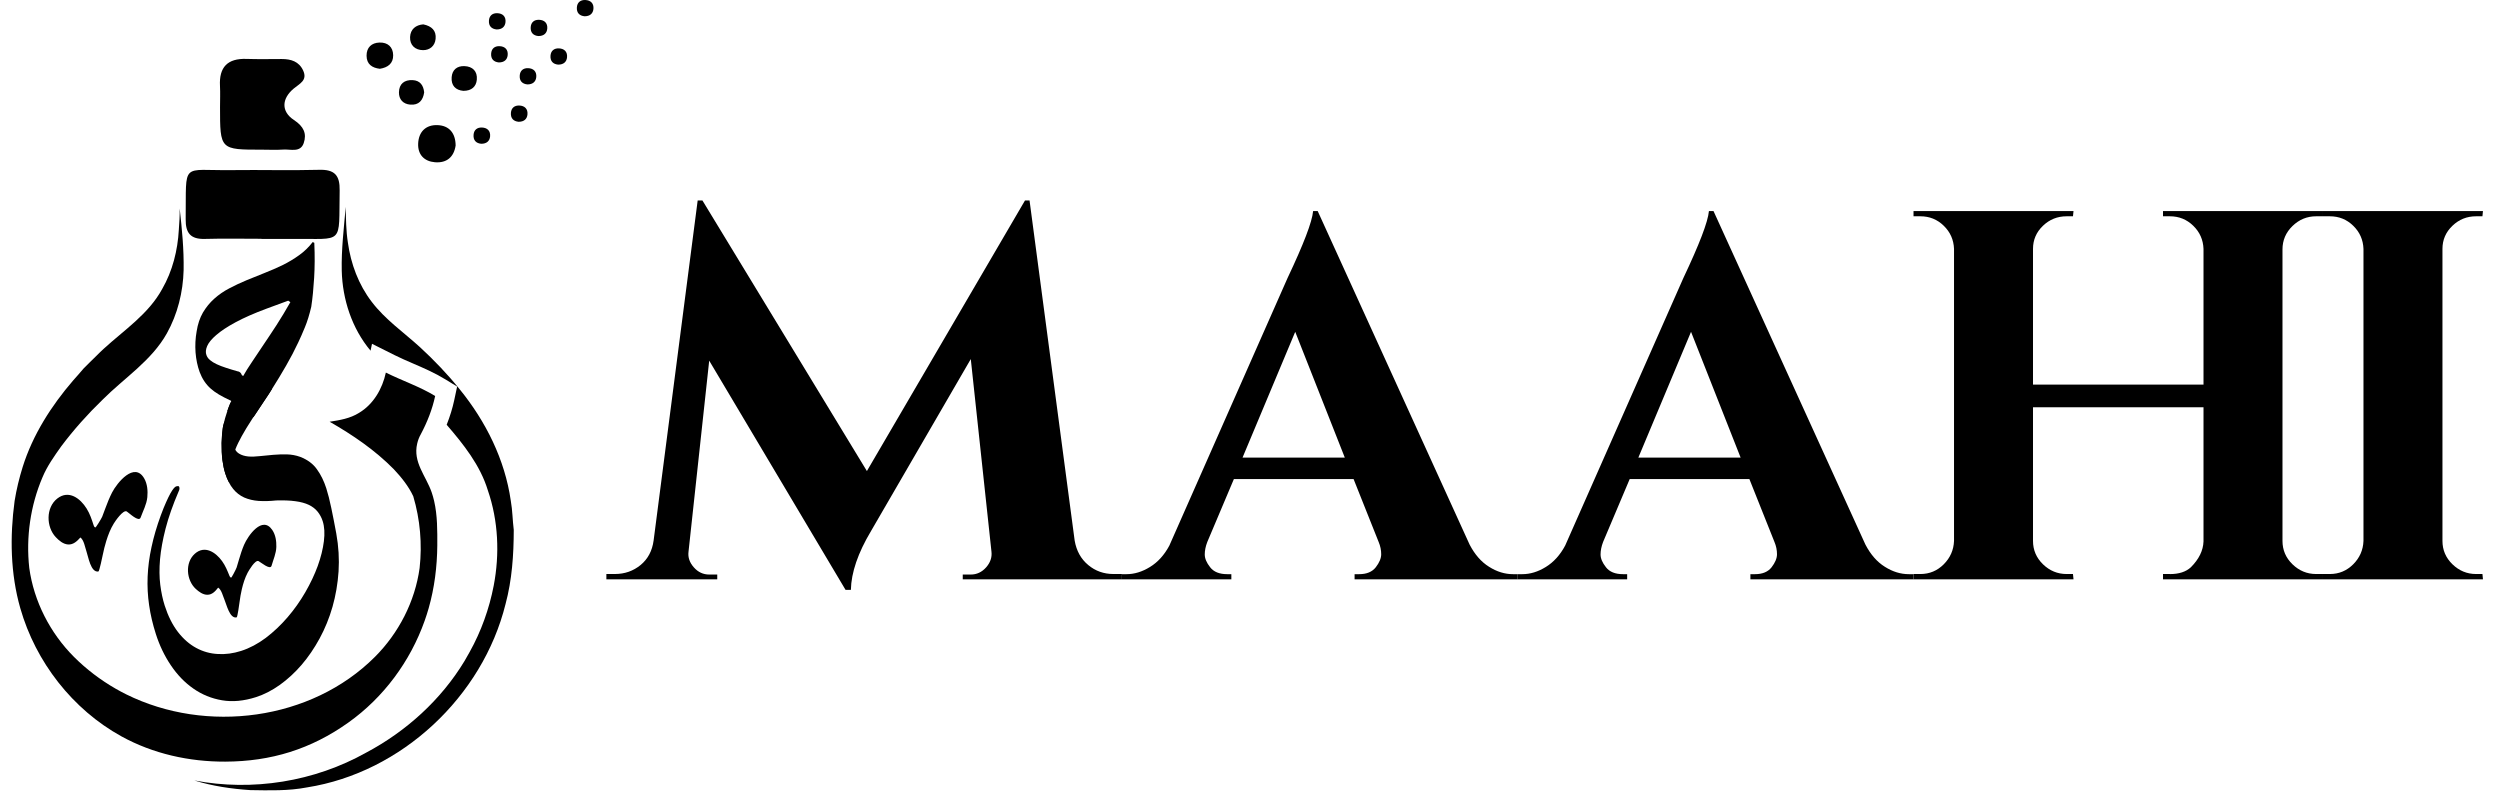 <?xml version="1.0" encoding="UTF-8"?> <svg xmlns="http://www.w3.org/2000/svg" width="169" height="54" viewBox="0 0 169 54" fill="none"><path d="M36.395 2.437C36.055 2.406 35.847 2.207 35.876 1.829C35.901 1.504 36.115 1.328 36.438 1.338C36.811 1.35 37.028 1.569 36.995 1.94C36.966 2.248 36.763 2.437 36.395 2.437Z" fill="black"></path><path d="M33.573 1.991C33.232 1.959 33.024 1.76 33.053 1.383C33.079 1.057 33.292 0.881 33.615 0.892C33.988 0.904 34.205 1.123 34.172 1.494C34.142 1.802 33.94 1.992 33.573 1.991Z" fill="black"></path><path d="M39.517 1.1C39.176 1.068 38.968 0.869 38.997 0.491C39.022 0.166 39.236 -0.01 39.559 0C39.932 0.013 40.149 0.232 40.116 0.603C40.087 0.911 39.884 1.1 39.517 1.1Z" fill="black"></path><path d="M21.425 31.725C21.163 31.354 20.787 31.074 20.291 30.883C20.005 30.78 19.705 30.725 19.39 30.716C19.079 30.71 18.767 30.722 18.463 30.747C18.157 30.777 17.862 30.805 17.576 30.833C17.284 30.867 17.016 30.877 16.778 30.857C16.542 30.832 16.333 30.772 16.159 30.663C16.054 30.6 15.966 30.51 15.9 30.392C15.85 30.316 15.808 30.224 15.774 30.121C15.734 29.994 15.709 29.863 15.692 29.718C15.68 29.574 15.672 29.433 15.667 29.287C15.67 29.152 15.665 29.018 15.654 28.891C15.647 28.763 15.628 28.651 15.596 28.552C15.578 28.494 15.548 28.445 15.51 28.402C15.471 28.36 15.403 28.357 15.303 28.388C15.219 28.415 15.15 28.529 15.098 28.736C15.091 28.756 15.088 28.77 15.084 28.787C15.075 28.837 15.063 28.891 15.057 28.94C15.018 29.197 14.989 29.531 14.978 29.943C14.972 30.37 14.991 30.757 15.033 31.098C15.078 31.437 15.142 31.741 15.228 32.009C15.297 32.223 15.374 32.413 15.464 32.587C15.55 32.762 15.65 32.915 15.76 33.049C15.97 33.31 16.222 33.503 16.508 33.632C16.797 33.758 17.121 33.836 17.484 33.862C17.846 33.885 18.243 33.876 18.675 33.83C19.177 33.816 19.607 33.831 19.969 33.882C20.334 33.93 20.636 34.014 20.88 34.13C21.124 34.249 21.321 34.401 21.469 34.586C21.621 34.773 21.738 34.989 21.814 35.23C21.934 35.605 21.961 36.055 21.895 36.587C21.829 37.118 21.691 37.673 21.479 38.26C21.266 38.843 20.984 39.439 20.634 40.044C20.287 40.644 19.886 41.208 19.438 41.73C18.986 42.255 18.494 42.721 17.966 43.122C17.431 43.521 16.878 43.817 16.3 44.002C15.768 44.172 15.247 44.242 14.727 44.211C14.207 44.184 13.722 44.048 13.267 43.802C12.814 43.559 12.399 43.199 12.032 42.726C11.664 42.249 11.362 41.65 11.132 40.931C10.998 40.511 10.899 40.045 10.834 39.53C10.77 39.015 10.764 38.444 10.818 37.81C10.873 37.181 11 36.483 11.195 35.725C11.393 34.961 11.686 34.126 12.08 33.21C12.135 33.108 12.146 33.011 12.117 32.92C12.104 32.878 12.076 32.858 12.034 32.859C11.989 32.861 11.947 32.866 11.91 32.878C11.864 32.893 11.81 32.935 11.746 33.01C11.682 33.086 11.608 33.198 11.519 33.353C11.433 33.506 11.337 33.706 11.229 33.948C11.12 34.185 11.001 34.485 10.869 34.839C10.595 35.589 10.386 36.305 10.242 36.984C10.093 37.664 10.007 38.329 9.98 38.982C9.953 39.632 9.987 40.279 10.081 40.915C10.173 41.557 10.326 42.203 10.535 42.857C10.782 43.629 11.12 44.339 11.552 44.977C11.981 45.615 12.486 46.141 13.067 46.545C13.649 46.953 14.294 47.218 15.009 47.339C15.718 47.461 16.484 47.388 17.302 47.127C17.845 46.953 18.381 46.679 18.911 46.303C19.436 45.928 19.927 45.476 20.383 44.95C20.837 44.421 21.247 43.821 21.608 43.157C21.969 42.493 22.259 41.78 22.478 41.018C22.693 40.257 22.831 39.463 22.887 38.627C22.94 37.792 22.89 36.939 22.732 36.062C22.616 35.438 22.506 34.861 22.396 34.344C22.289 33.826 22.176 33.381 22.056 33.006C21.9 32.521 21.692 32.095 21.425 31.725Z" fill="black"></path><path d="M18.385 26.294C18.358 26.338 18.333 26.379 18.307 26.421C18.293 26.441 18.282 26.46 18.27 26.48C18.233 26.542 18.193 26.603 18.154 26.664C18.153 26.67 18.145 26.676 18.142 26.68C18.141 26.686 18.133 26.693 18.132 26.697C18.116 26.721 18.1 26.742 18.085 26.766C18.029 26.85 17.974 26.933 17.917 27.015C17.639 27.432 17.376 27.826 17.129 28.196L17.032 28.345C16.761 28.761 16.531 29.139 16.345 29.477C16.169 29.794 16.018 30.099 15.903 30.395C15.844 30.532 15.795 30.669 15.753 30.802C15.622 31.22 15.553 31.646 15.54 32.081C15.533 32.217 15.517 32.349 15.497 32.483C15.492 32.521 15.479 32.56 15.468 32.589C15.378 32.415 15.301 32.224 15.231 32.011C15.146 31.742 15.081 31.439 15.037 31.1C14.995 30.758 14.976 30.371 14.982 29.944C14.993 29.533 15.021 29.197 15.06 28.942C15.066 28.894 15.077 28.838 15.088 28.79C15.089 28.771 15.095 28.758 15.101 28.738C15.166 28.431 15.252 28.117 15.364 27.799C15.394 27.704 15.429 27.611 15.464 27.518C15.501 27.421 15.54 27.324 15.582 27.226C15.599 27.186 15.617 27.144 15.634 27.102C15.764 26.8 15.915 26.491 16.088 26.177L16.091 26.171C16.23 25.923 16.381 25.668 16.547 25.401C16.698 25.474 16.843 25.549 16.992 25.62C17.453 25.843 17.922 26.069 18.385 26.294Z" fill="black"></path><path d="M21.139 16.363C20.876 16.701 20.575 17 20.228 17.246C19.885 17.495 19.514 17.716 19.128 17.91C18.733 18.1 18.329 18.279 17.908 18.443C17.492 18.609 17.073 18.773 16.667 18.944C16.256 19.117 15.87 19.295 15.495 19.495C15.122 19.689 14.781 19.925 14.48 20.196C14.179 20.465 13.929 20.776 13.716 21.133C13.51 21.491 13.368 21.91 13.292 22.404C13.209 22.872 13.184 23.347 13.219 23.828C13.257 24.304 13.35 24.747 13.495 25.147C13.665 25.602 13.916 25.98 14.242 26.268C14.555 26.547 14.936 26.774 15.632 27.099C15.657 27.11 15.683 27.122 15.708 27.133L15.716 27.22C15.667 27.208 15.623 27.211 15.579 27.224C15.537 27.322 15.499 27.419 15.461 27.516C15.426 27.609 15.391 27.703 15.361 27.797C15.417 27.778 15.457 27.766 15.463 27.769C15.649 27.86 15.694 27.486 15.882 27.581C16.293 27.785 16.712 27.99 17.124 28.194C17.126 28.196 17.128 28.196 17.128 28.196L17.134 28.201C17.206 28.09 17.273 27.991 17.345 27.882C17.348 27.876 17.355 27.87 17.357 27.866C17.36 27.86 17.367 27.854 17.369 27.849C17.452 27.728 17.528 27.609 17.608 27.485C17.77 27.248 17.927 27.009 18.084 26.766C18.146 26.671 18.207 26.576 18.269 26.481C18.281 26.461 18.292 26.442 18.306 26.422C18.331 26.384 18.356 26.345 18.38 26.307C18.713 25.78 19.037 25.251 19.342 24.716C19.649 24.184 19.918 23.668 20.158 23.155C20.292 22.873 20.446 22.53 20.607 22.135C20.774 21.737 20.916 21.271 21.041 20.739C21.132 20.142 21.193 19.491 21.236 18.782C21.279 18.082 21.286 17.289 21.247 16.415L21.139 16.363ZM18.698 21.969C18.387 22.443 18.095 22.892 17.811 23.306C17.535 23.724 17.275 24.108 17.04 24.459C16.802 24.81 16.603 25.125 16.439 25.419L16.35 25.36C16.294 25.197 16.193 25.113 16.056 25.1C15.771 25.018 15.51 24.942 15.277 24.863C15.041 24.787 14.831 24.706 14.651 24.622C14.471 24.538 14.321 24.445 14.204 24.346C14.082 24.249 14.002 24.132 13.956 24.005C13.889 23.832 13.906 23.626 14.004 23.395C14.103 23.165 14.306 22.916 14.62 22.646C14.928 22.378 15.362 22.09 15.918 21.789C16.476 21.487 17.177 21.177 18.029 20.861L19.482 20.326L19.629 20.425C19.318 20.971 19.008 21.488 18.698 21.969Z" fill="black"></path><path d="M13.233 39.809C13.447 40.005 13.713 40.205 14.015 40.206C14.344 40.208 14.561 39.963 14.747 39.723C14.978 39.868 15.073 40.311 15.177 40.547C15.314 40.859 15.53 41.846 15.999 41.733C16.056 41.718 16.18 40.805 16.193 40.702C16.232 40.408 16.279 40.12 16.348 39.829C16.439 39.448 16.555 39.068 16.737 38.721C16.81 38.582 17.254 37.814 17.481 37.932C17.628 38.007 18.269 38.558 18.357 38.246C18.477 37.822 18.668 37.416 18.68 36.97C18.691 36.581 18.63 36.156 18.407 35.828C17.73 34.825 16.762 36.218 16.5 36.827C16.363 37.148 16.257 37.48 16.159 37.813C16.106 37.996 16.053 38.179 15.996 38.361C15.961 38.472 15.625 39.121 15.622 39.042C15.565 39.041 15.533 38.979 15.512 38.928C15.368 38.572 15.235 38.239 15.009 37.927C14.581 37.334 13.836 36.834 13.166 37.437C12.49 38.043 12.6 39.227 13.233 39.809Z" fill="black"></path><path d="M3.769 36.31C3.987 36.541 4.265 36.781 4.596 36.806C4.957 36.833 5.212 36.582 5.435 36.332C5.677 36.51 5.748 37.002 5.843 37.27C5.969 37.621 6.13 38.721 6.653 38.633C6.718 38.622 6.922 37.63 6.945 37.517C7.011 37.197 7.085 36.886 7.183 36.572C7.312 36.16 7.467 35.753 7.694 35.386C7.784 35.239 8.329 34.431 8.57 34.576C8.724 34.67 9.386 35.323 9.506 34.987C9.67 34.532 9.91 34.101 9.959 33.612C10 33.187 9.965 32.716 9.747 32.339C9.08 31.188 7.912 32.642 7.578 33.289C7.403 33.63 7.261 33.986 7.128 34.345C7.055 34.542 6.984 34.738 6.907 34.933C6.86 35.052 6.442 35.737 6.444 35.651C6.382 35.645 6.351 35.577 6.332 35.517C6.202 35.116 6.08 34.74 5.856 34.379C5.432 33.697 4.654 33.092 3.873 33.7C3.088 34.316 3.119 35.622 3.769 36.31Z" fill="black"></path><path d="M34.531 33.86C34.133 31.066 32.836 28.479 31.067 26.305C30.25 25.289 29.345 24.348 28.388 23.466C27.286 22.462 26.035 21.599 25.127 20.401C24.239 19.244 23.715 17.835 23.517 16.397C23.392 15.599 23.386 14.79 23.371 13.985C23.247 15.42 23.071 16.852 23.102 18.296C23.149 20.242 23.794 22.209 25.049 23.706L25.148 23.241L26.674 24.006C27.068 24.203 27.477 24.38 27.912 24.568C28.634 24.879 29.381 25.201 30.104 25.644L30.902 26.132L30.707 27.047C30.59 27.596 30.417 28.154 30.195 28.715C31.336 30.039 32.459 31.446 32.977 33.142C33.689 35.207 33.785 37.455 33.374 39.594C33.072 41.156 32.528 42.675 31.754 44.065C31.639 44.273 31.522 44.481 31.401 44.686C29.813 47.313 27.455 49.443 24.752 50.878C21.257 52.838 17.072 53.513 13.136 52.758C14.359 53.141 15.637 53.325 16.916 53.411C18.199 53.433 19.496 53.471 20.762 53.227C27.15 52.218 32.622 47.09 34.175 40.833C34.613 39.202 34.727 37.505 34.73 35.822C34.647 35.17 34.647 34.509 34.531 33.86Z" fill="black"></path><path d="M29.347 33.866C29.302 33.67 29.247 33.476 29.182 33.285C28.796 32.166 27.901 31.253 28.203 29.984C28.253 29.763 28.335 29.55 28.45 29.348C28.881 28.534 29.224 27.672 29.417 26.769C28.364 26.126 27.184 25.737 26.084 25.186C25.85 26.279 25.247 27.328 24.27 27.91C23.674 28.288 22.968 28.404 22.283 28.51C23.842 29.401 25.346 30.426 26.613 31.711C27.127 32.258 27.622 32.868 27.938 33.553C28.401 35.118 28.547 36.775 28.366 38.396C28.057 40.657 26.956 42.792 25.346 44.404C21.04 48.715 13.942 49.619 8.534 46.939C8.295 46.82 8.059 46.694 7.827 46.561C6.791 45.967 5.834 45.239 4.999 44.404C3.389 42.792 2.291 40.657 1.979 38.396C1.749 36.32 2.053 34.183 2.874 32.261C3.19 31.504 3.67 30.834 4.141 30.169C4.985 29.045 5.927 27.993 6.937 27.017C8.404 25.545 10.242 24.388 11.278 22.538C12.005 21.236 12.375 19.747 12.413 18.255C12.437 16.862 12.302 15.477 12.147 14.094C12.154 14.572 12.126 15.048 12.089 15.526C12.013 16.922 11.664 18.32 10.964 19.535C10.043 21.229 8.399 22.305 7.014 23.575C6.677 23.881 6.37 24.212 6.04 24.522C5.914 24.645 5.79 24.77 5.666 24.894C5.538 25.034 5.416 25.179 5.294 25.325C5.181 25.457 5.062 25.589 4.945 25.719C3.467 27.436 2.216 29.39 1.534 31.564C1.299 32.316 1.114 33.082 0.988 33.86C0.662 36.273 0.701 38.767 1.373 41.119C2.411 44.747 4.901 47.954 8.211 49.779C10.349 50.957 12.793 51.496 15.225 51.487C18.327 51.475 21.022 50.646 23.556 48.84C25.93 47.148 27.733 44.714 28.708 41.959C28.806 41.682 28.896 41.402 28.977 41.119C29.371 39.739 29.549 38.302 29.561 36.869C29.565 35.885 29.574 34.848 29.347 33.866Z" fill="black"></path><path d="M17.678 16.142C16.402 16.142 15.125 16.114 13.85 16.151C12.886 16.178 12.539 15.76 12.552 14.811C12.602 10.872 12.196 11.548 15.674 11.5C17.641 11.474 19.609 11.533 21.575 11.479C22.617 11.45 22.979 11.844 22.961 12.876C22.895 16.619 23.302 16.115 19.751 16.15C19.06 16.157 18.369 16.151 17.678 16.151C17.678 16.148 17.678 16.145 17.678 16.142Z" fill="black"></path><path d="M17.714 10.118C14.874 10.12 14.874 10.12 14.874 7.241C14.874 6.764 14.896 6.286 14.871 5.811C14.802 4.539 15.383 3.938 16.663 3.982C17.457 4.009 18.252 3.992 19.046 3.99C19.669 3.988 20.211 4.155 20.492 4.764C20.8 5.435 20.265 5.644 19.852 5.99C19.042 6.667 18.992 7.535 19.87 8.112C20.536 8.55 20.749 9.034 20.531 9.674C20.307 10.334 19.639 10.075 19.144 10.111C18.67 10.145 18.191 10.118 17.714 10.118Z" fill="black"></path><path d="M30.801 9.835C30.684 10.618 30.198 11.032 29.403 10.968C28.684 10.909 28.241 10.461 28.267 9.717C28.296 8.911 28.785 8.428 29.576 8.458C30.363 8.488 30.792 8.993 30.801 9.835Z" fill="black"></path><path d="M25.678 4.65C25.16 4.59 24.785 4.346 24.78 3.772C24.775 3.207 25.117 2.891 25.661 2.876C26.209 2.86 26.568 3.173 26.578 3.73C26.588 4.29 26.219 4.565 25.678 4.65Z" fill="black"></path><path d="M28.614 1.647C29.188 1.766 29.504 2.073 29.447 2.63C29.399 3.11 29.052 3.392 28.601 3.39C28.067 3.388 27.697 3.054 27.721 2.505C27.745 1.972 28.111 1.686 28.614 1.647Z" fill="black"></path><path d="M31.323 6.142C30.804 6.095 30.488 5.792 30.532 5.217C30.57 4.721 30.894 4.454 31.386 4.469C31.954 4.487 32.283 4.822 32.233 5.386C32.191 5.854 31.882 6.142 31.323 6.142Z" fill="black"></path><path d="M32.532 9.719C32.191 9.688 31.983 9.489 32.013 9.111C32.038 8.785 32.251 8.61 32.574 8.62C32.947 8.632 33.164 8.851 33.131 9.222C33.102 9.53 32.9 9.719 32.532 9.719Z" fill="black"></path><path d="M35.058 8.233C34.717 8.201 34.509 8.002 34.538 7.624C34.564 7.299 34.777 7.123 35.1 7.133C35.473 7.146 35.69 7.365 35.657 7.736C35.629 8.044 35.427 8.233 35.058 8.233Z" fill="black"></path><path d="M37.733 4.369C37.393 4.338 37.185 4.139 37.214 3.761C37.239 3.436 37.452 3.26 37.776 3.27C38.148 3.282 38.366 3.501 38.332 3.872C38.304 4.18 38.101 4.369 37.733 4.369Z" fill="black"></path><path d="M35.653 5.707C35.312 5.675 35.104 5.476 35.134 5.099C35.159 4.773 35.372 4.597 35.695 4.608C36.068 4.62 36.285 4.839 36.252 5.21C36.223 5.517 36.021 5.707 35.653 5.707Z" fill="black"></path><path d="M33.721 4.221C33.381 4.189 33.172 3.99 33.202 3.612C33.227 3.287 33.44 3.111 33.764 3.121C34.136 3.133 34.354 3.353 34.32 3.724C34.291 4.032 34.089 4.221 33.721 4.221Z" fill="black"></path><path d="M28.674 6.243C28.596 6.785 28.313 7.12 27.734 7.073C27.245 7.032 26.961 6.716 26.969 6.238C26.979 5.668 27.337 5.387 27.896 5.416C28.399 5.442 28.625 5.769 28.674 6.243Z" fill="black"></path><path d="M75.265 38.803H75.84V39.164H65.082V38.839H65.62C66.026 38.839 66.373 38.679 66.662 38.354C66.947 38.029 67.067 37.677 67.023 37.294L65.625 24.273L58.883 35.895C57.997 37.378 57.543 38.705 57.52 39.877H57.16L47.942 24.38L46.544 37.294C46.495 37.677 46.615 38.029 46.905 38.354C47.19 38.679 47.537 38.839 47.947 38.839H48.486V39.164H40.991V38.803H41.566C42.234 38.803 42.812 38.599 43.307 38.193C43.797 37.788 44.09 37.236 44.184 36.541L47.163 13.551H47.484L58.602 31.843L69.29 13.551H69.597L72.647 36.541C72.767 37.236 73.07 37.784 73.56 38.193C74.05 38.603 74.62 38.803 75.265 38.803Z" fill="black"></path><path d="M102.283 38.814H102.597V39.161H91.57V38.814H91.879C92.386 38.814 92.759 38.659 93.004 38.346C93.244 38.033 93.369 37.741 93.369 37.466C93.369 37.191 93.313 36.913 93.197 36.638L91.502 32.384H83.411L81.613 36.638C81.497 36.938 81.441 37.221 81.441 37.483C81.441 37.749 81.561 38.037 81.806 38.346C82.046 38.659 82.432 38.814 82.965 38.814H83.239V39.161H75.84V38.814H76.149C76.681 38.814 77.209 38.655 77.737 38.329C78.265 38.007 78.707 37.522 79.05 36.878L87.038 18.796C88.119 16.512 88.699 15.006 88.767 14.268H89.076L99.343 36.809C99.691 37.479 100.124 37.981 100.657 38.312C101.189 38.651 101.73 38.814 102.283 38.814ZM83.995 30.934H90.909L87.557 22.431L83.995 30.934Z" fill="black"></path><path d="M129.04 38.814H129.353V39.161H118.327V38.814H118.636C119.143 38.814 119.516 38.659 119.761 38.346C120.001 38.033 120.125 37.741 120.125 37.466C120.125 37.191 120.07 36.913 119.954 36.638L118.258 32.384H110.168L108.369 36.638C108.254 36.938 108.198 37.221 108.198 37.483C108.198 37.749 108.318 38.037 108.563 38.346C108.803 38.659 109.189 38.814 109.721 38.814H109.996V39.161H102.597V38.814H102.906C103.438 38.814 103.966 38.655 104.494 38.329C105.022 38.007 105.464 37.522 105.807 36.878L113.795 18.796C114.876 16.512 115.456 15.006 115.524 14.268H115.833L126.1 36.809C126.448 37.479 126.881 37.981 127.413 38.312C127.946 38.651 128.486 38.814 129.04 38.814ZM110.752 30.934H117.666L114.314 22.431L110.752 30.934Z" fill="black"></path><path d="M146.683 38.808C147.301 38.808 147.773 38.654 148.105 38.345C148.648 37.801 148.935 37.218 148.957 36.6V27.529H137.431V36.565C137.431 37.183 137.656 37.709 138.106 38.146C138.557 38.583 139.091 38.804 139.705 38.804H140.133L140.169 39.162H129.354V38.804H129.817C130.435 38.804 130.961 38.583 131.398 38.146C131.835 37.709 132.069 37.179 132.092 36.565V16.825C132.069 16.206 131.835 15.685 131.398 15.261C130.961 14.833 130.431 14.621 129.817 14.621H129.354V14.268H140.169L140.133 14.621H139.705C139.087 14.621 138.552 14.833 138.106 15.261C137.656 15.69 137.431 16.211 137.431 16.825V26.001H148.957V16.825C148.935 16.206 148.701 15.685 148.264 15.261C147.826 14.833 147.296 14.621 146.683 14.621H146.219V14.268H157.034V14.621H156.57C155.952 14.621 155.422 14.842 154.972 15.279C154.521 15.716 154.296 16.246 154.296 16.86V36.565C154.296 37.183 154.521 37.709 154.972 38.146C155.422 38.583 155.957 38.804 156.57 38.804H157.034V39.162H146.219V38.804H146.683V38.808Z" fill="black"></path><path d="M157.497 38.804C158.115 38.804 158.641 38.583 159.078 38.146C159.515 37.709 159.749 37.179 159.771 36.565V16.825C159.749 16.206 159.515 15.685 159.078 15.261C158.641 14.833 158.111 14.621 157.497 14.621H157.033V14.268H167.848L167.813 14.621H167.385C166.766 14.621 166.232 14.833 165.786 15.261C165.336 15.69 165.11 16.211 165.11 16.825V36.565C165.11 37.183 165.336 37.709 165.786 38.146C166.237 38.583 166.771 38.804 167.385 38.804H167.813L167.848 39.162H157.033V38.804H157.497Z" fill="black"></path></svg> 